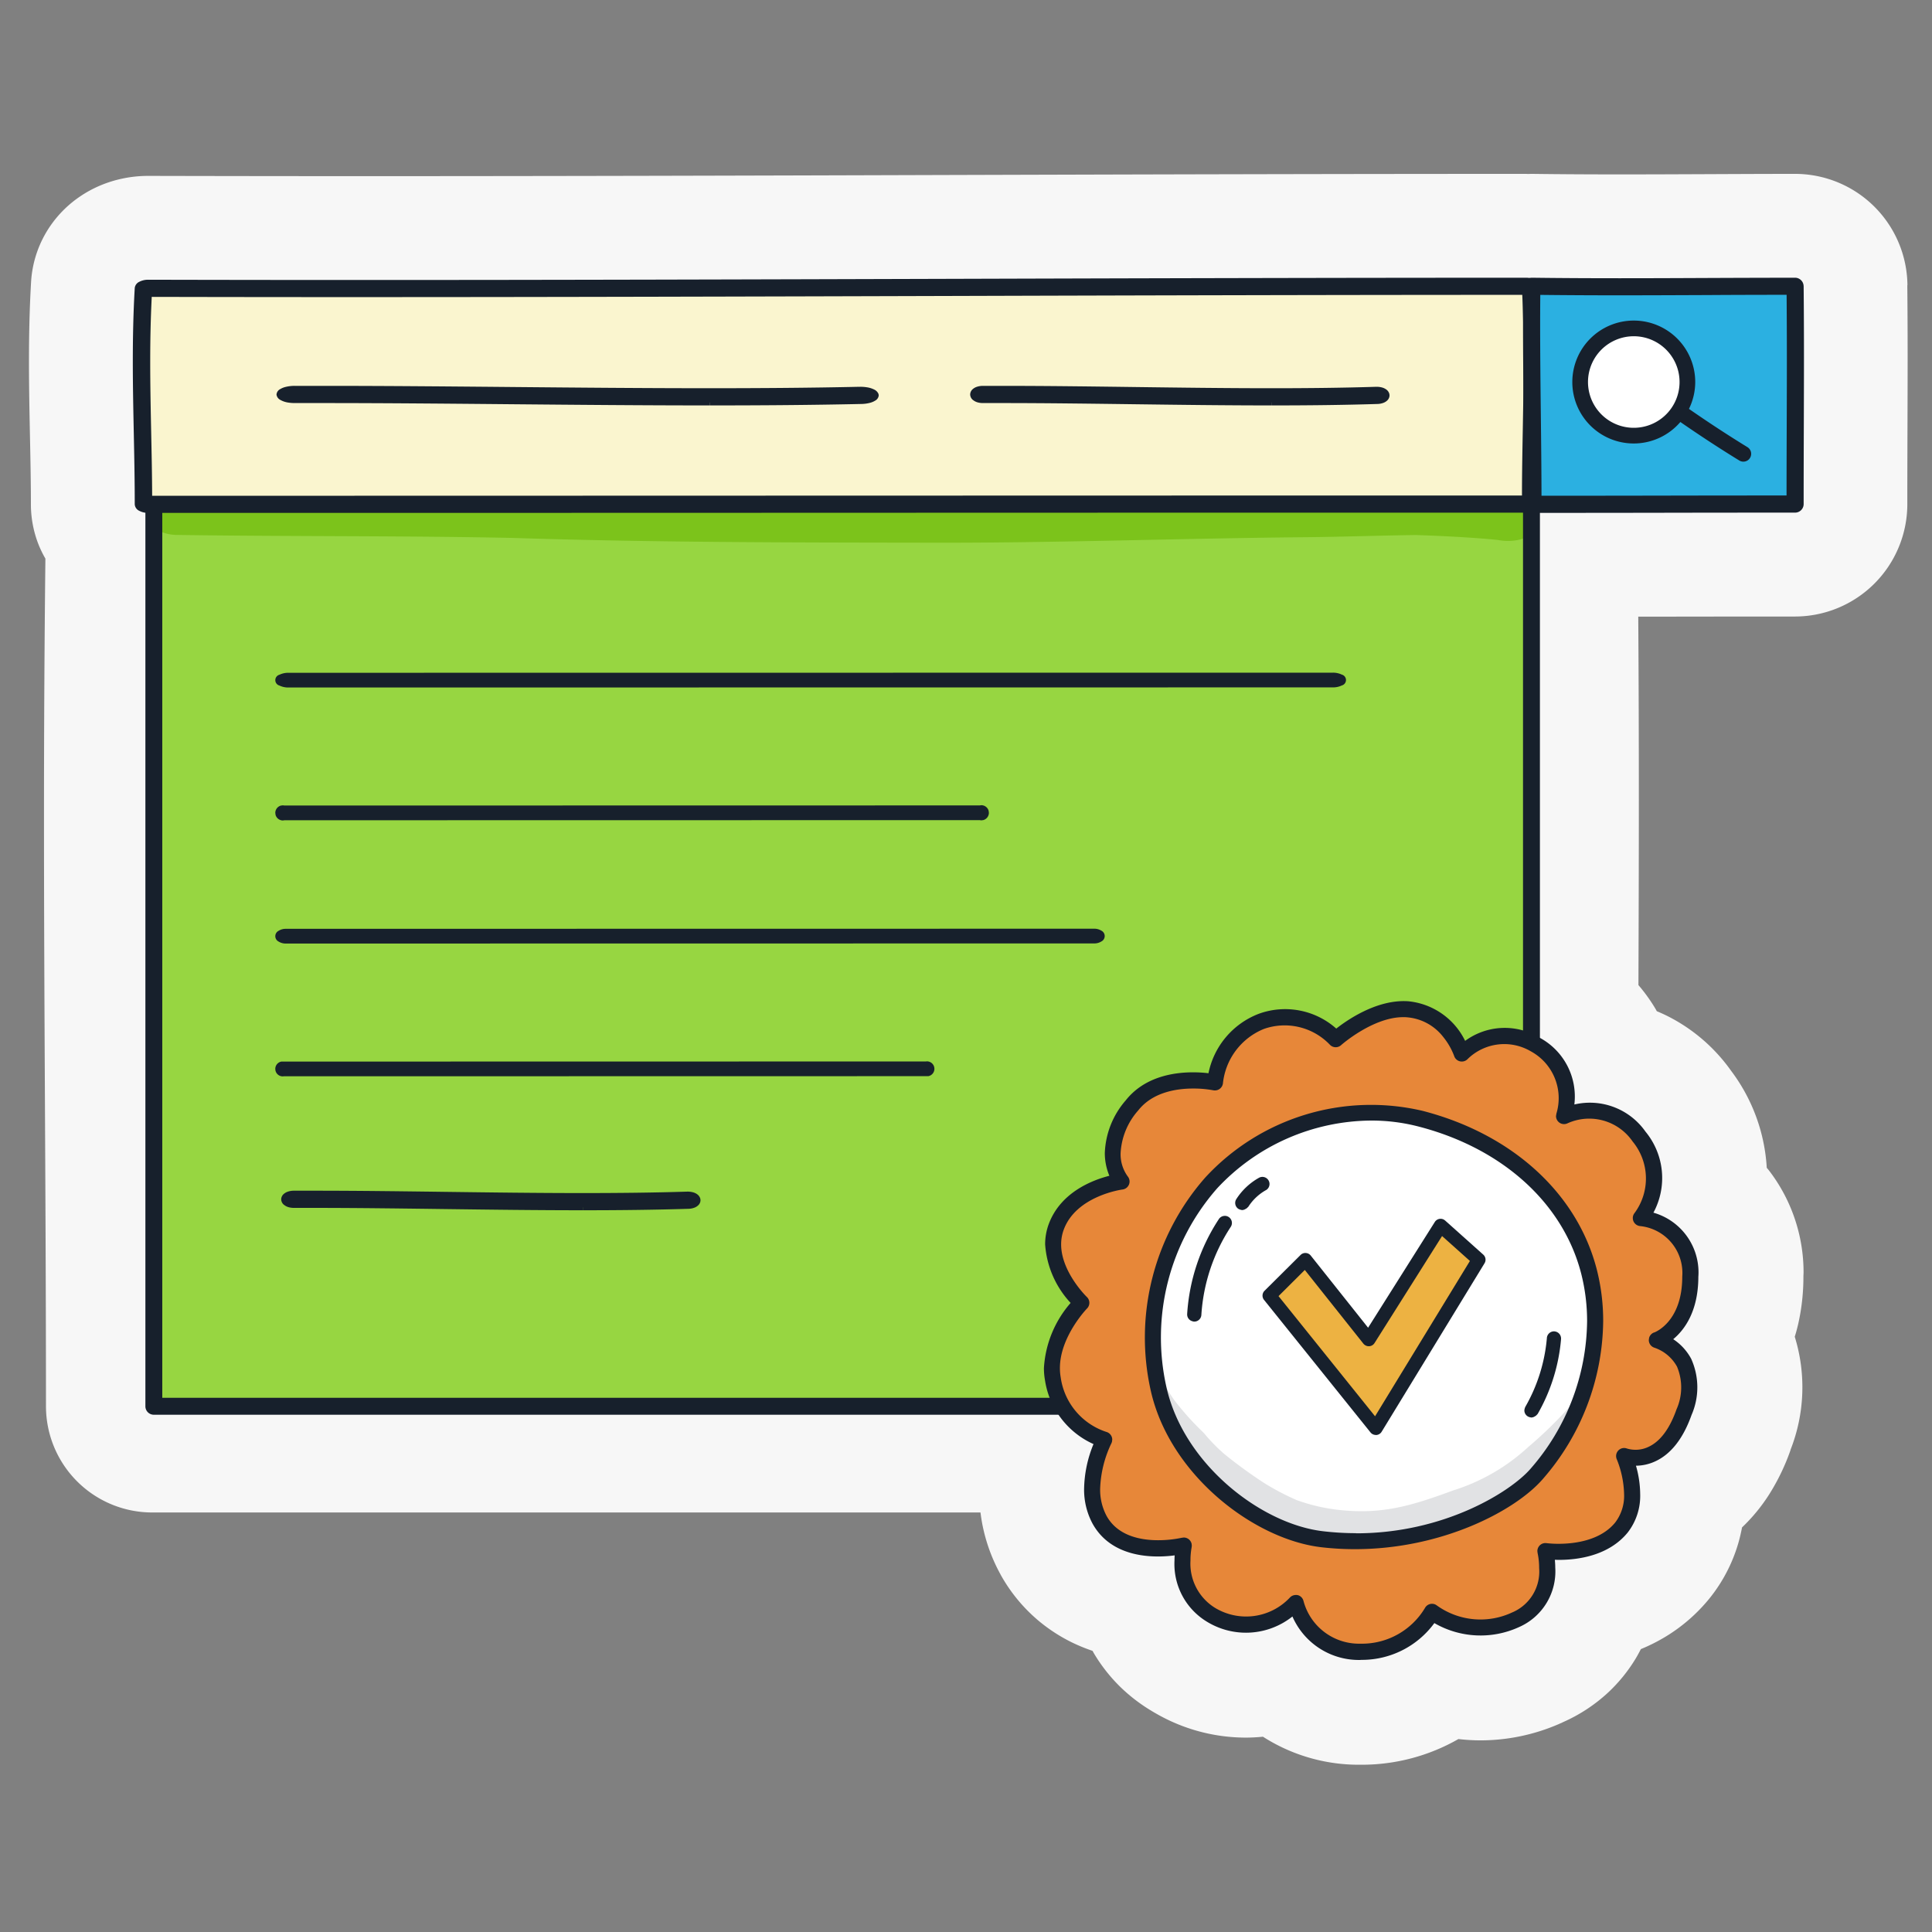 <svg xmlns="http://www.w3.org/2000/svg" xmlns:xlink="http://www.w3.org/1999/xlink" width="200" height="200" viewBox="0 0 200 200">
  <rect x="0" y="0" width="200" height="200" fill="#808080" stroke="none"/>
  <defs>
    <clipPath id="clip-path">
      <rect id="Rectangle_6698" data-name="Rectangle 6698" width="200" height="200" transform="translate(5375 3762)" fill="#e2e2e2" stroke="#c6c6c6" stroke-width="2" stroke-dasharray="10"/>
    </clipPath>
    <clipPath id="clip-path-2">
      <rect id="Rectangle_6705" data-name="Rectangle 6705" width="44.858" height="19.569" transform="translate(119.034 138.899)" fill="none"/>
    </clipPath>
    <clipPath id="clip-path-3">
      <rect id="Rectangle_6704" data-name="Rectangle 6704" width="44.858" height="19.568" transform="translate(119.034 138.899)" fill="none"/>
    </clipPath>
  </defs>
  <g id="optimisation-moteurs-de-recherche-locaux-illustration" transform="translate(-5375 -3762)" clip-path="url(#clip-path)">
    <g id="Groupe_7993" data-name="Groupe 7993" transform="translate(5374.999 3763)">
      <path id="Tracé_31356" data-name="Tracé 31356" d="M197.458,28.522v-.03A11.638,11.638,0,0,0,185.838,17h-.016c-3.033,0-6.06.016-9.075.028h-.006c-2.96.013-5.956.026-8.946.026-3.048,0-6.09-.014-9.081-.053-.169,0-.349,0-.535.009-.065,0-.13-.01-.2-.01h-.009c-20.016,0-40.413.059-60.128.116h0c-19.706.062-39.892.119-60.052.119q-11.226,0-22.415-.027h-.027a12.93,12.93,0,0,0-2.89.325,12.535,12.535,0,0,0-2.284.758A12.13,12.13,0,0,0,8.3,19.33a11.654,11.654,0,0,0-3.054,3.006,11.406,11.406,0,0,0-2.019,5.72l-.008.126C3.053,31.028,3,33.778,3,36.423s.052,5.183.1,7.6v0c.051,2.412.1,4.837.1,7.179a11.4,11.4,0,0,0,.7,3.932,11.09,11.09,0,0,0,.8,1.692c-.1,8.982-.145,17.83-.145,26.618,0,9.374.042,18.69.09,28.062h0c.054,10.778.115,21.866.115,33.065a11,11,0,0,0,11,11H101.5c.072.565.164,1.14.3,1.736a17.661,17.661,0,0,0,1.771,4.669l0,.008a16.981,16.981,0,0,0,3.9,4.76,17.2,17.2,0,0,0,3.483,2.272,18.1,18.1,0,0,0,2.147.88c.061.108.116.214.181.322a17.1,17.1,0,0,0,2.611,3.33,17.467,17.467,0,0,0,3.353,2.584l0,.005c.044.026.089.048.133.075s.1.062.147.09l0-.005a18.643,18.643,0,0,0,9.444,2.58c.592,0,1.183-.035,1.773-.092a18.37,18.37,0,0,0,9.889,2.9c.063,0,.125,0,.187,0l.157,0a20.156,20.156,0,0,0,10-2.659,20.132,20.132,0,0,0,2.275.136,20.434,20.434,0,0,0,8.11-1.684v0c.032-.013.062-.03.093-.044.092-.04.185-.075.276-.116l0-.01a16.848,16.848,0,0,0,4.8-3.152,16.451,16.451,0,0,0,2.724-3.346c.225-.365.42-.73.609-1.094a18.636,18.636,0,0,0,2.685-1.365,17.615,17.615,0,0,0,4.392-3.852l.007-.008a16.426,16.426,0,0,0,3-5.733c.165-.563.286-1.107.388-1.64a18.3,18.3,0,0,0,2.8-3.4,22.563,22.563,0,0,0,2.219-4.6l-.012,0a17.7,17.7,0,0,0,.452-11.738c.136-.448.262-.9.367-1.368a22.055,22.055,0,0,0,.529-4.874c0-.147.015-.295.015-.442a17.3,17.3,0,0,0-3.6-10.556c-.066-.086-.142-.166-.21-.251a18.433,18.433,0,0,0-3.686-10.033l0,0a17.958,17.958,0,0,0-6.466-5.61c-.4-.207-.815-.392-1.231-.568-.053-.092-.1-.188-.155-.279a17.808,17.808,0,0,0-1.745-2.421c.023-6.393.042-12.75.042-19.1,0-6.319-.017-12.648-.061-19.044q1.349,0,2.7,0h0q6.764-.012,13.516-.012a11.637,11.637,0,0,0,11.637-11.637c0-2.71.008-5.307.017-7.856v0c.008-2.471.016-4.886.016-7.313,0-2.464-.009-4.939-.034-7.492M175.839,160.188l.041-.02.024-.01Z" fill="#f7f7f7"/>
      <path id="Tracé_31357" data-name="Tracé 31357" d="M158.486,144.468c0-33.194.4-62.1,0-93.258-47.375,0-94.99,1.352-142.72.859-.291,20.2-.212,39.634-.114,59.388.053,10.775.114,21.882.114,33.122q71.555,0,142.72-.112" fill="#97d641"/>
      <path id="Tracé_31358" data-name="Tracé 31358" d="M158.313,52.184a5.294,5.294,0,0,0-3.01-.421c-3,.058-6.035-.119-9.047-.055-13.737-.187-27.472.119-41.2.244-11.336-.03-22.674-.138-34.009-.185q-21.07-.356-42.146-.474c-2.642-.03-5.289-.017-7.934-.045-1.55.014-3.362-.257-4.56.424-1.824.931-.47,2.751,2.078,2.706,11.522.17,23.056.069,34.573.307,14.143.461,28.3.474,42.46.494,13.291.055,26.571-.455,39.86-.57,3.725-.04,7.443-.173,11.166-.223,4.246.138,7.353.381,8.521.513,2.9.555,5.624-1.366,3.253-2.719" fill="#7cc31b"/>
      <path id="Tracé_31359" data-name="Tracé 31359" d="M159.157,49.251a.882.882,0,0,0-.619-.256H15.927a.874.874,0,0,0-.875.875v94.709a.874.874,0,0,0,.875.875H158.538a.874.874,0,0,0,.875-.875V49.87a.882.882,0,0,0-.256-.619M16.8,143.7V50.745H157.663V143.7Z" fill="#17202c"/>
      <path id="Tracé_31360" data-name="Tracé 31360" d="M158.485,51.184c0-8.025.4-15.014,0-22.547-47.892,0-96.027.327-144.277.208-.462,7.679,0,14.9,0,22.366q72.336,0,144.277-.026" fill="#faf5cf"/>
      <path id="Tracé_31361" data-name="Tracé 31361" d="M159.366,28.607a.817.817,0,0,0-.478-.646,1.974,1.974,0,0,0-.918-.21c-20,0-40.382.059-60.1.116-19.841.058-40.178.117-60.492.117q-11.032,0-22.031-.026a1.962,1.962,0,0,0-.916.209.818.818,0,0,0-.481.642c-.15,2.573-.2,5.113-.2,7.615s.05,4.965.1,7.386.1,4.919.1,7.4a.8.8,0,0,0,.465.669,1.943,1.943,0,0,0,.921.217l.006,0q35.793,0,71.493-.013,35.6-.013,71.131-.013a1.949,1.949,0,0,0,.933-.218.8.8,0,0,0,.464-.669c0-2.727.047-5.35.09-7.889.044-2.467.086-4.868.086-7.269,0-2.45-.044-4.9-.177-7.421m-1.635,7.468c0,2.375-.042,4.754-.084,7.2-.041,2.264-.085,4.6-.088,7.022-23.233,0-47.449.008-70.723.013-23.334.007-47.671.015-71.08.015-.009-2.2-.054-4.4-.1-6.54-.05-2.412-.1-4.864-.1-7.349,0-2.209.043-4.445.158-6.7,6.842.016,13.767.023,20.726.023,20.635,0,41.561-.059,61.443-.117,19.271-.057,40.147-.115,59.707-.116.1,2.212.138,4.38.138,6.55" fill="#17202c"/>
      <path id="Tracé_31362" data-name="Tracé 31362" d="M185.823,51.184c0-8.025.075-15.014,0-22.547-9.008,0-18.184.119-27.259,0-.087,7.677.12,15.108.12,22.574,9.071,0,18.113-.026,27.139-.026" fill="#2bb0e1"/>
      <path id="Tracé_31363" data-name="Tracé 31363" d="M186.711,28.629a.888.888,0,0,0-.887-.879q-4.5.006-9.032.026c-2.991.014-6.032.027-9.082.027s-6.109-.013-9.135-.053h-.008a.941.941,0,0,0-.616.246l0,0,0,0a.9.9,0,0,0-.266.623h0q-.022,1.99-.021,3.971c0,3.184.036,6.335.071,9.411.034,3.018.07,6.138.07,9.2a.887.887,0,0,0,.887.887v-.25l0,.005v.25q6.807,0,13.6-.013,6.774-.013,13.535-.013a.887.887,0,0,0,.887-.887c0-2.735.008-5.345.017-7.9.008-2.472.016-4.876.016-7.279,0-2.439-.008-4.878-.033-7.384m-19.039.954c3.067,0,6.125-.014,9.131-.027q4.091-.026,8.145-.025c.018,2.238.026,4.431.026,6.624,0,2.355-.008,4.713-.016,7.136-.008,2.275-.016,4.6-.017,7.013q-6.318,0-12.65.013-6.351.013-12.717.013c-.006-2.788-.037-5.6-.069-8.336-.035-3.067-.071-6.2-.071-9.374q0-1.536.014-3.082c2.73.032,5.48.045,8.224.045m-8.47-.3h0Z" fill="#17202c"/>
      <path id="Tracé_31364" data-name="Tracé 31364" d="M163.577,38.548a5.55,5.55,0,1,1,5.551,5.551,5.55,5.55,0,0,1-5.551-5.551" fill="#fff"/>
      <path id="Tracé_31365" data-name="Tracé 31365" d="M181.281,45.98a.81.81,0,0,0-.387-.693c-2.044-1.255-4.077-2.587-6.053-3.959a6.327,6.327,0,0,0,.65-2.781h0v-.007a6.362,6.362,0,0,0-6.361-6.355h-.007a6.363,6.363,0,0,0-6.356,6.361h0v.007a6.355,6.355,0,0,0,11.184,4.132c1.994,1.381,4.04,2.722,6.1,3.986a.813.813,0,0,0,.418.119h.006l.006,0a.808.808,0,0,0,.8-.808M169.128,33.808a4.739,4.739,0,1,1-3.35,1.388,4.744,4.744,0,0,1,3.35-1.388" fill="#17202c"/>
      <path id="Tracé_31366" data-name="Tracé 31366" d="M138.906,68.835a2.12,2.12,0,0,0-.937-.2l-108.1.012a2.1,2.1,0,0,0-.936.2.581.581,0,0,0,0,1.123,2.1,2.1,0,0,0,.936.2v0l108.1-.012a2.085,2.085,0,0,0,.936-.2.581.581,0,0,0,0-1.123" fill="#17202c"/>
      <path id="Tracé_31367" data-name="Tracé 31367" d="M114.02,95.346a1.379,1.379,0,0,0-.75-.207l-83.682.012a1.373,1.373,0,0,0-.749.208.623.623,0,0,0,0,1.109,1.371,1.371,0,0,0,.75.207v0l83.684-.012a1.357,1.357,0,0,0,.749-.208.624.624,0,0,0,0-1.109" fill="#17202c"/>
      <path id="Tracé_31368" data-name="Tracé 31368" d="M95.959,108.871l-.12.011-66.449.012h-.237l-.023,0a.774.774,0,0,0-.632.759l.014.143a.772.772,0,0,0,.759.631l.12-.011,66.448-.012h.238l.023,0a.773.773,0,0,0,.631-.759l-.013-.143a.774.774,0,0,0-.759-.631" fill="#17202c"/>
      <path id="Tracé_31369" data-name="Tracé 31369" d="M29.03,40.4h-.006a2.329,2.329,0,0,0,.781.268,4.224,4.224,0,0,0,.71.057H33.5c6.226,0,12.7.059,19.5.121,6.779.061,13.692.123,20.458.123v-.306h.012v.306c5.367,0,10.648-.04,15.7-.15a3.805,3.805,0,0,0,.925-.127,1.88,1.88,0,0,0,.517-.227.684.684,0,0,0,.355-.535l-.024-.148a.9.9,0,0,0-.465-.465,2.484,2.484,0,0,0-.738-.225,4.3,4.3,0,0,0-.671-.052h-.094c-4.968.11-10.192.148-15.521.148-6.717,0-13.6-.062-20.367-.124s-13.235-.12-19.482-.12H30.5a3.882,3.882,0,0,0-.96.117,1.966,1.966,0,0,0-.536.222.7.7,0,0,0-.379.552v.02a.731.731,0,0,0,.4.544" fill="#17202c"/>
      <path id="Tracé_31370" data-name="Tracé 31370" d="M143.828,39.783a.824.824,0,0,0-.323-.465,1.385,1.385,0,0,0-.514-.225,2.111,2.111,0,0,0-.468-.052h-.065c-3.46.11-7.1.148-10.809.148-4.678,0-9.473-.062-14.184-.124s-9.217-.12-13.567-.12h-2.159a1.955,1.955,0,0,0-.669.117,1.207,1.207,0,0,0-.373.222.753.753,0,0,0-.264.552v.02a.765.765,0,0,0,.277.544h.006a1.323,1.323,0,0,0,.544.268,2.058,2.058,0,0,0,.494.057h2.073c4.336,0,8.843.059,13.577.121s9.536.123,14.247.123v-.306h.008v.306c3.737,0,7.415-.04,10.934-.15a1.874,1.874,0,0,0,.645-.127,1.168,1.168,0,0,0,.36-.227.741.741,0,0,0,.247-.535Z" fill="#17202c"/>
      <path id="Tracé_31371" data-name="Tracé 31371" d="M72.182,122.634a1.385,1.385,0,0,0-.514-.225,2.111,2.111,0,0,0-.468-.052h-.065c-3.46.11-7.1.148-10.809.148-4.678,0-9.473-.062-14.184-.124s-9.217-.12-13.567-.12H30.416a1.955,1.955,0,0,0-.669.117,1.207,1.207,0,0,0-.373.222.753.753,0,0,0-.264.552v.02a.765.765,0,0,0,.277.544h.006a1.323,1.323,0,0,0,.544.268,2.058,2.058,0,0,0,.494.057H32.5c4.336,0,8.843.059,13.577.121s9.536.123,14.247.123v-.306h.008v.306c3.737,0,7.415-.04,10.934-.15a1.874,1.874,0,0,0,.645-.127,1.168,1.168,0,0,0,.36-.227.741.741,0,0,0,.247-.535L72.5,123.1a.819.819,0,0,0-.323-.465" fill="#17202c"/>
      <path id="Tracé_31372" data-name="Tracé 31372" d="M101.419,83.9l.169.022.2-.026a.785.785,0,0,0,.583-.758l-.026-.2a.785.785,0,0,0-.758-.583l-.169.022-71.966.012-.169-.022-.2.026a.785.785,0,0,0-.583.758l.026.2a.786.786,0,0,0,.758.583l.169-.022Z" fill="#17202c"/>
      <path id="Tracé_31373" data-name="Tracé 31373" d="M125.769,111.04a7.75,7.75,0,0,1,4.8-6.312c4.47-1.691,7.717,1.844,7.717,1.844s3.739-3.371,7.426-3.1c4.21.309,5.63,4.581,5.63,4.581a6.283,6.283,0,0,1,7.545-.957,6.383,6.383,0,0,1,3.043,7.437,6.3,6.3,0,0,1,7.758,2.124,6.885,6.885,0,0,1,.188,8.437,5.717,5.717,0,0,1,5.115,6.054c0,5.368-3.462,6.574-3.462,6.574s4.967,1.41,2.8,7.493-6.2,4.516-6.2,4.516,2.037,4.561-.27,7.4c-2.608,3.208-7.88,2.444-7.88,2.444s1.283,5.3-3.078,7.1a8.6,8.6,0,0,1-8.664-.809,8.482,8.482,0,0,1-7.415,4.129,6.819,6.819,0,0,1-6.7-5.056,7.081,7.081,0,0,1-8.793,1.21c-3.85-2.2-2.806-7.154-2.806-7.154s-6.374,1.568-8.72-2.674c-1.977-3.575.49-8.3.49-8.3a7.83,7.83,0,0,1-5.323-6.291c-.735-4.134,2.959-7.878,2.959-7.878s-4.094-3.887-2.6-7.881c1.518-4.042,6.758-4.675,6.758-4.675s-2.677-3.111,1.066-7.868c2.857-3.629,8.6-2.39,8.6-2.39" fill="#e78739"/>
      <path id="Tracé_31374" data-name="Tracé 31374" d="M146.979,114.783a22.579,22.579,0,0,0-21.6,6.675,24.136,24.136,0,0,0-5.461,21.254c1.85,8.432,10.375,14.868,16.953,15.634,10.686,1.242,19.45-3.621,22.177-6.745,5.024-5.758,7.3-13.72,5.439-20.973s-8.052-13.426-17.51-15.844" fill="#fff"/>
      <path id="Tracé_31375" data-name="Tracé 31375" d="M159.361,159.008Z" fill="#17202c"/>
      <path id="Tracé_31376" data-name="Tracé 31376" d="M171.335,150.286Z" fill="#17202c"/>
      <path id="Tracé_31377" data-name="Tracé 31377" d="M175.815,131.142c.01-.146.015-.292.015-.437a6.425,6.425,0,0,0-4.667-6.17,7.546,7.546,0,0,0-.824-8.393l0,0v0h0a7.03,7.03,0,0,0-7.361-2.805,6.91,6.91,0,0,0-3.671-6.955h0l0,0a6.914,6.914,0,0,0-7.636.369,7.334,7.334,0,0,0-5.886-4.1h0c-.158-.012-.316-.017-.474-.017-2.985,0-5.8,1.922-6.98,2.844a7.968,7.968,0,0,0-8.047-1.521h0a8.369,8.369,0,0,0-5.182,6.143,13.735,13.735,0,0,0-1.594-.094c-2.089,0-5.067.485-6.982,2.916a8.774,8.774,0,0,0-2.155,5.427,6.08,6.08,0,0,0,.472,2.367c-1.765.451-5.032,1.7-6.266,4.971a6.034,6.034,0,0,0-.384,2.128,9.87,9.87,0,0,0,2.639,6.063,11.252,11.252,0,0,0-2.764,6.743,7.162,7.162,0,0,0,.11,1.26h0v0h0a8.658,8.658,0,0,0,5.022,6.609,12.667,12.667,0,0,0-.973,4.612,7.41,7.41,0,0,0,.875,3.624c1.557,2.808,4.545,3.4,6.77,3.4a13.45,13.45,0,0,0,1.729-.114c-.008.165-.017.332-.017.521a6.981,6.981,0,0,0,3.356,6.344h0a7.736,7.736,0,0,0,8.853-.538,7.5,7.5,0,0,0,6.863,4.5l.187,0,.01-.01.137,0a9.292,9.292,0,0,0,7.495-3.807,9.554,9.554,0,0,0,8.746.422h0A6.293,6.293,0,0,0,161,161.263c0-.278-.019-.539-.042-.794.134,0,.27.009.423.009,1.893,0,5.131-.392,7.122-2.835a6.19,6.19,0,0,0,1.289-3.984,10.858,10.858,0,0,0-.437-2.929,4.829,4.829,0,0,0,1.978-.443c1.651-.753,2.913-2.381,3.775-4.805a7.153,7.153,0,0,0-.022-5.785l0-.007a5.585,5.585,0,0,0-1.873-2.057c1.16-.96,2.6-2.888,2.6-6.482v-.008Zm-4.575,5.791h0a.836.836,0,0,0-.522.552l-.033.233a.832.832,0,0,0,.594.8h0a4.224,4.224,0,0,1,2.327,1.958,5.572,5.572,0,0,1-.066,4.449l0,.009c-.711,2-1.686,3.283-2.875,3.838h0a3.1,3.1,0,0,1-2.245.178h0a.826.826,0,0,0-.289-.054.833.833,0,0,0-.761,1.169,10.211,10.211,0,0,1,.757,3.606,4.549,4.549,0,0,1-.913,2.928c-1.537,1.9-4.27,2.216-5.87,2.214a10.331,10.331,0,0,1-1.251-.068l-.115-.008a.834.834,0,0,0-.829.834l.022.191a7.3,7.3,0,0,1,.161,1.564,4.589,4.589,0,0,1-2.747,4.575l-.006,0a7.737,7.737,0,0,1-7.812-.688l0,0-.125-.085-.012-.007a.832.832,0,0,0-1.121.342h0a7.6,7.6,0,0,1-6.515,3.692l-.165,0h-.005l-.137,0a5.949,5.949,0,0,1-5.748-4.422.834.834,0,0,0-.6-.609l-.015,0-.175-.022-.015.012a.83.83,0,0,0-.61.271,6.214,6.214,0,0,1-7.76,1.048l0,0a5.375,5.375,0,0,1-2.524-4.9,7.264,7.264,0,0,1,.119-1.363l.017-.171-.023-.2a.833.833,0,0,0-.808-.635l-.2.024a11.8,11.8,0,0,1-2.45.255c-1.844,0-4.205-.455-5.345-2.523a5.748,5.748,0,0,1-.662-2.8,11.713,11.713,0,0,1,1.162-4.706l.007-.014.055-.142,0-.013.028-.215a.834.834,0,0,0-.613-.8,6.955,6.955,0,0,1-4.721-5.631v-.005a5.494,5.494,0,0,1-.083-.96c-.008-3.258,2.792-6.17,2.815-6.188h0l0,0h0a.835.835,0,0,0-.024-1.181h0c-.024-.017-2.672-2.605-2.664-5.453a4.344,4.344,0,0,1,.275-1.533c1.3-3.493,6.042-4.143,6.08-4.142a.834.834,0,0,0,.534-1.362h0a3.891,3.891,0,0,1-.734-2.387,7.214,7.214,0,0,1,1.818-4.43c1.476-1.881,3.929-2.274,5.695-2.274a11.212,11.212,0,0,1,2.082.183h.007l.087.013h.007l.072,0a.834.834,0,0,0,.829-.761,6.852,6.852,0,0,1,4.248-5.608,6.476,6.476,0,0,1,6.812,1.631.832.832,0,0,0,1.167.054c.02-.025,3.3-2.91,6.446-2.9.12,0,.241,0,.361.013a5.279,5.279,0,0,1,3.776,2.047,7.05,7.05,0,0,1,1.127,1.968.816.816,0,0,0,.206.329.832.832,0,0,0,1.175-.01,5.417,5.417,0,0,1,6.536-.819l0,0a5.518,5.518,0,0,1,2.664,6.454h0l-.041.256a.831.831,0,0,0,1.2.747h0a5.452,5.452,0,0,1,6.732,1.887l.007.009a6.017,6.017,0,0,1,.182,7.409.828.828,0,0,0-.171.439l0,.071a.833.833,0,0,0,.761.828h0a4.875,4.875,0,0,1,4.372,4.843c0,.124-.005.249-.014.374v.009c0,4.7-2.815,5.749-2.9,5.789" fill="#17202c"/>
      <path id="Tracé_31378" data-name="Tracé 31378" d="M150.536,108.314Z" fill="#17202c"/>
      <path id="Tracé_31379" data-name="Tracé 31379" d="M147.19,113.977h0a23.342,23.342,0,0,0-22.42,6.92l0,0a25.075,25.075,0,0,0-5.658,21.992c1.926,8.747,10.666,15.459,17.669,16.28a30.145,30.145,0,0,0,3.477.2h.013l0,0,0,0c9.008,0,16.562-3.965,19.411-7.225a25.214,25.214,0,0,0,6.28-16.383,21.48,21.48,0,0,0-.662-5.343c-2.033-7.922-8.809-14.066-18.11-16.443m-6.808,43.739a29.449,29.449,0,0,1-3.409-.2c-6.4-.738-14.482-6.958-16.237-14.985A23.39,23.39,0,0,1,126,122.017,21.965,21.965,0,0,1,141.988,115l0,0h.023a19.331,19.331,0,0,1,4.764.6c8.721,2.232,15.036,7.935,16.91,15.244a19.887,19.887,0,0,1,.612,4.938,23.547,23.547,0,0,1-5.872,15.283c-2.045,2.349-8.888,6.667-18.046,6.663" fill="#17202c"/>
      <path id="Tracé_31380" data-name="Tracé 31380" d="M119.107,142.89Z" fill="#17202c"/>
      <g id="Groupe_8001" data-name="Groupe 8001" opacity="0.129">
        <g id="Groupe_8000" data-name="Groupe 8000">
          <g id="Groupe_7999" data-name="Groupe 7999" clip-path="url(#clip-path-2)">
            <g id="Groupe_7998" data-name="Groupe 7998">
              <g id="Groupe_7997" data-name="Groupe 7997" clip-path="url(#clip-path-3)">
                <path id="Tracé_31381" data-name="Tracé 31381" d="M161.4,148.741c.663-1.293,1.281-2.612,1.814-3.963.236-.6.477-1.207.676-1.826a41.61,41.61,0,0,1-5.659,5.818,20.428,20.428,0,0,1-7.818,4.525c-4.418,1.635-7.345,2.467-11.658,2.028a18.971,18.971,0,0,1-4.5-1.026,25.821,25.821,0,0,1-3.4-1.783,48.872,48.872,0,0,1-4.09-2.976,17.812,17.812,0,0,1-2.136-2.189,29.481,29.481,0,0,1-2.976-3.292c-.047-.067-.031-.043.05.072-.64-.831-1.486-2.4-2.012-2.987a2.145,2.145,0,0,0-.649-2.243,30.55,30.55,0,0,0,.534,3.95c.141.35.282.7.433,1.043s.3.652.456.975q.593,1.1,1.2,2.2a32.434,32.434,0,0,0,4.255,5.584,32.684,32.684,0,0,0,4.948,3.4,15.191,15.191,0,0,0,4.72,1.827,24.82,24.82,0,0,0,8.728.364,46.367,46.367,0,0,0,4.561-.883.7.7,0,0,1,.4-.312,28.307,28.307,0,0,0,10.187-6.319,22.834,22.834,0,0,0,1.949-1.986" fill="#17202c"/>
              </g>
            </g>
          </g>
        </g>
      </g>
      <path id="Tracé_31382" data-name="Tracé 31382" d="M135.14,129.41l-3.732,3.709,11.021,13.718,10.649-17.44-3.945-3.528L141.7,137.658Z" fill="#edb242"/>
      <path id="Tracé_31383" data-name="Tracé 31383" d="M149.6,125.348l-.093-.07a.707.707,0,0,0-.975.22l-6.906,10.947-5.937-7.469a.7.7,0,0,0-.511-.265.69.69,0,0,0-.54.2l-3.732,3.709a.706.706,0,0,0-.053.944l11.021,13.718a.707.707,0,0,0,.551.264v.007h.046a.707.707,0,0,0,.557-.337l10.65-17.44a.707.707,0,0,0-.132-.9Zm-7.253,20.265-9.993-12.439,2.72-2.708,6.066,7.631a.73.73,0,0,0,.592.265.705.705,0,0,0,.559-.328l6.992-11.079,2.883,2.578Z" fill="#17202c"/>
      <path id="Tracé_31384" data-name="Tracé 31384" d="M126.176,125.2Z" fill="#17202c"/>
      <path id="Tracé_31385" data-name="Tracé 31385" d="M126.792,124.867a.736.736,0,0,0-.616.333,20.2,20.2,0,0,0-3.281,9.832v.046a.724.724,0,0,0,.541.695.165.165,0,0,1,.018.005.719.719,0,0,0,.133.034h.045a.735.735,0,0,0,.734-.691h0a18.751,18.751,0,0,1,3.042-9.117.736.736,0,0,0-.615-1.14" fill="#17202c"/>
      <path id="Tracé_31386" data-name="Tracé 31386" d="M131.044,122.209a.734.734,0,0,0,.377-.642.72.72,0,0,0-.093-.358.736.736,0,0,0-.642-.378.744.744,0,0,0-.358.093h0a6.637,6.637,0,0,0-2.346,2.211v0l0,0a.734.734,0,0,0,.227,1.013l.128.058.124.036a.481.481,0,0,0,.2.018c.011,0,.021-.008.032-.01a.464.464,0,0,0,.151-.047l.2-.109.182-.169a5.18,5.18,0,0,1,1.824-1.722Z" fill="#17202c"/>
      <path id="Tracé_31387" data-name="Tracé 31387" d="M160.928,136.821h-.054a.745.745,0,0,0-.739.653l0,.021a17.277,17.277,0,0,1-2.236,7.146l-.047.116-.031.112-.019.125v.014a.727.727,0,0,0,.592.707c.022.006.045.01.069.015s.039.013.06.013a.189.189,0,0,0,.04-.008.557.557,0,0,0,.12-.02.427.427,0,0,0,.054-.02.332.332,0,0,0,.063-.021l.2-.118.179-.183a18.758,18.758,0,0,0,2.422-7.754v0l0-.058a.736.736,0,0,0-.672-.734m.2.776Z" fill="#17202c"/>
    </g>
  </g>
</svg>
